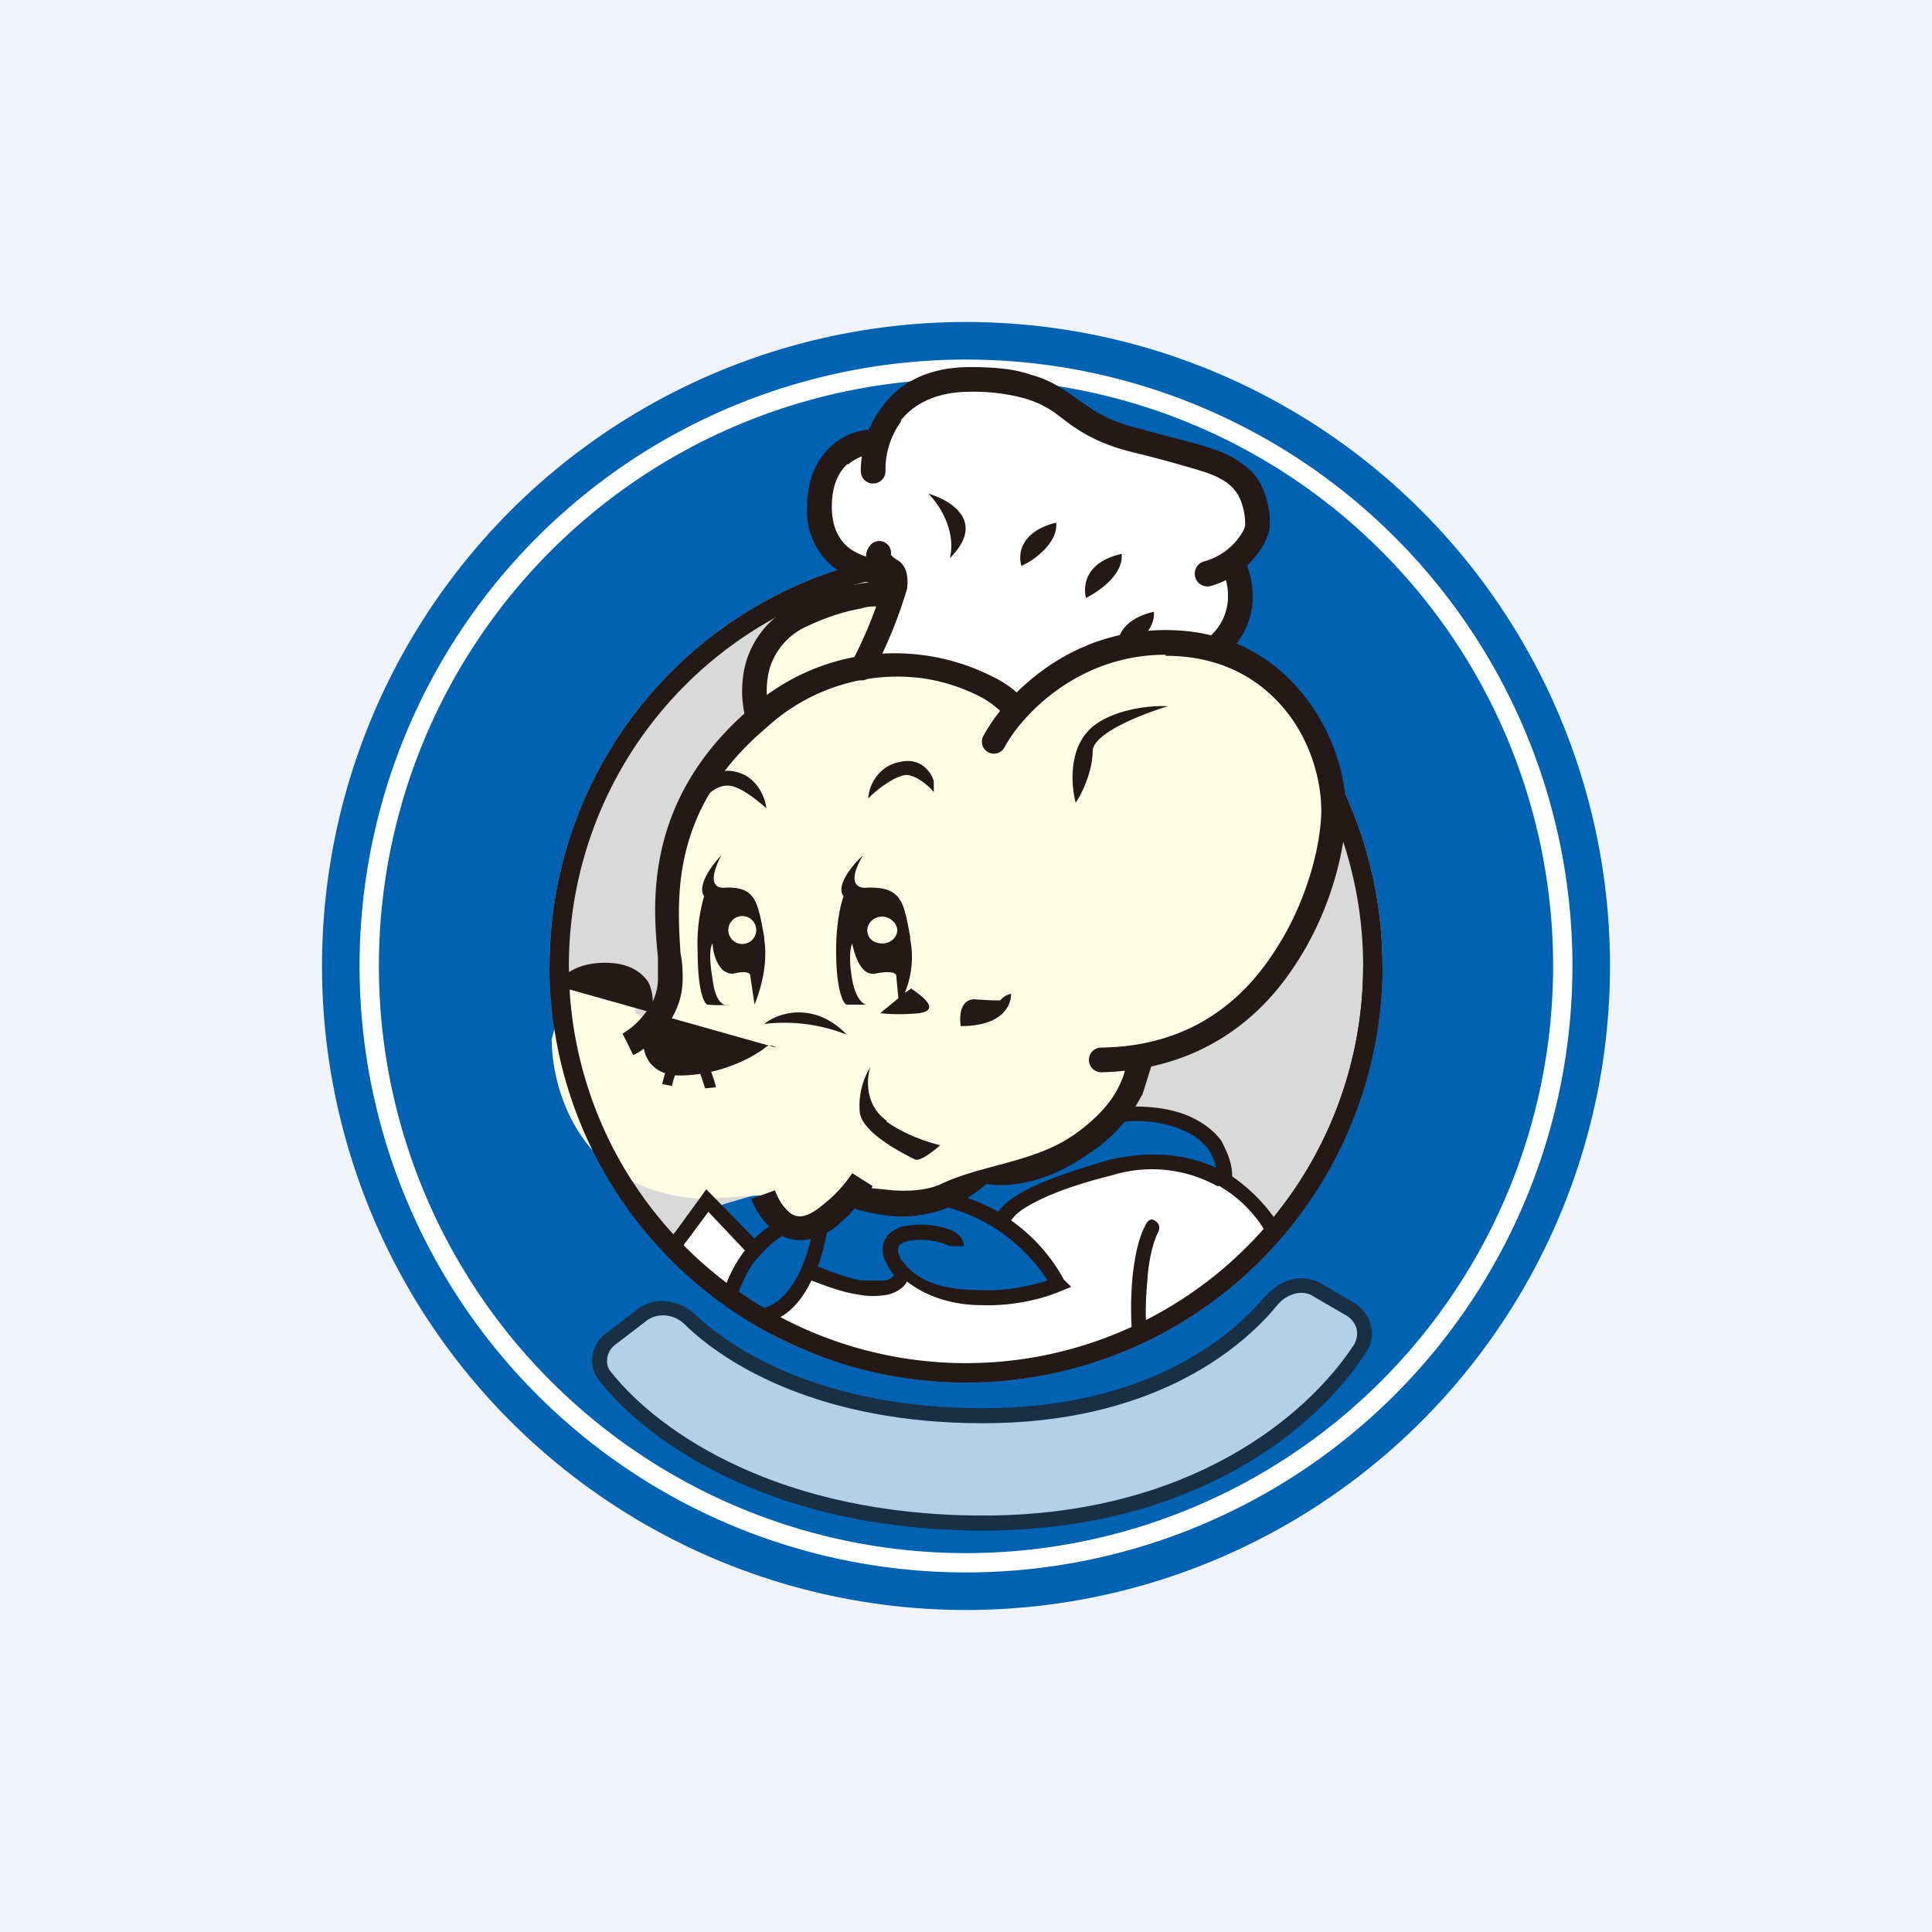 <!-- by TradingView --><svg width="18" height="18" viewBox="0 0 18 18" xmlns="http://www.w3.org/2000/svg"><path fill="#F0F3FA" d="M0 0h18v18H0z"/><circle cx="9" cy="9" r="6" fill="#0062B2"/><path fill-rule="evenodd" d="M9 14.47A5.47 5.47 0 1 0 9 3.53a5.47 5.47 0 0 0 0 10.94Zm0 .18a5.65 5.65 0 1 0 0-11.3 5.65 5.65 0 0 0 0 11.3Z" fill="#fff"/><circle cx="9" cy="9" fill="#D9D9D9" r="3.88"/><path d="M9 5.3a3.7 3.7 0 1 0 0 7.4 3.7 3.7 0 0 0 0-7.4ZM5.12 9a3.88 3.88 0 1 1 7.76 0 3.88 3.88 0 0 1-7.76 0Z" fill="#241916"/><path d="M8.06 6.13c.17-.22.46-.68.27-.79-.23-.14-.33-.07-.42-.1-.09-.04-.38-.31-.3-.6.06-.24.39-.45.54-.53.11-.2.44-.59.93-.58.61 0 1.19.49 1.24.5.04 0 1.04.33 1.24.42.21.08.22.55.07.64-.13.07-.15.16-.14.2.05.16.12.5-.05.62-.09.06-.08.1-.04.13-.3-.07-.8-.13-1.15-.01-.42.14-.75.5-.86.66-.1-.16-.4-.47-.81-.5-.42-.02-.52-.05-.52-.06ZM6.52 11.22l-.28.42a3.2 3.2 0 0 0 2.5 1.18c1.85 0 2.84-.92 3.1-1.38a1.5 1.5 0 0 0-.96-.61c-.5-.08-1.2.26-1.5.43v.13l.36.35c.03.02.1.16.13.23a4.4 4.4 0 0 1-.8.14c-.21 0-.5-.18-.62-.26l-.16.17-.66-.15-.6-.23-.19-.17-.32-.25Z" fill="#fff"/><path d="M6.9 11.8c-.04.05-.22.41-.23.43-.03.03-.03.1.29.1.3.02.5-.35.56-.53.03.02.17.09.46.18.3.1.42-.06.44-.16.04.07.22.22.64.27.42.04.72-.09.79-.18l-.5-.5c-.03 0-.07-.04 0-.09a3.8 3.8 0 0 1 1.13-.5c.47-.12.82.08.94.2a.82.82 0 0 1-.04-.17.8.8 0 0 0-.11-.27c-.05-.06-.35-.15-.38-.17a3.76 3.76 0 0 0-.47-.1l-.17.12c-.06.11-.2.34-.25.37-.04.04-.64.1-.68.1l-.46.17c-.1.04-.48.13-.55.13a3 3 0 0 1-.37-.1l-.2.15c-.05.04-.08.13-.27.16-.16.02-.15-.01-.13-.03l-.26-.26-.34.1c-.05.02-.02.04 0 .05.05.08.18.25.26.3.07.05.03.07 0 .07l-.1.16Z" fill="#0062B2"/><path d="M6.57 11.17c-1.15-.04-1.43-1-1.43-1.49.04-.12.12-.6.45-.62.27-.02.33.24.33.38a.2.2 0 0 0 .22 0c.1-.06.07-.41.05-.58 0-.34.02-1.07.15-1.3.13-.24.53-.7.7-.9.02-.23.06-.7.12-.75.08-.05.3-.22.71-.28.31-.05.4-.1.42-.13l-.17.64c.3 0 .99.31 1.3.47.26-.2.9-.6 1.34-.65.55-.06.78.08 1.33.7.56.63.28.92.06 1.87-.21.94-1.31 1.23-1.35 1.24-.03.01-.1.1-.26.4a2.1 2.1 0 0 1-.57.57l-.71.18c-.1.08-.38.25-.66.28-.28.02-.53-.04-.62-.07-.1.1-.37.3-.6.23-.22-.06-.22-.18-.19-.23l-.62.04Z" fill="#FFFDE4"/><path d="M10.86 6.1c-.83 0-1.35.58-1.5.86a.11.11 0 0 1-.2-.1c.18-.34.76-.99 1.7-.99.59 0 1.01.26 1.28.6.27.33.4.75.4 1.08 0 .33-.13.93-.48 1.45-.34.52-.91.97-1.8.99a.11.11 0 0 1 0-.23c.8-.01 1.3-.41 1.61-.89.32-.48.44-1.03.44-1.32 0-.28-.1-.65-.34-.94-.24-.29-.6-.5-1.11-.5Z" fill="#241916"/><path d="M8.6 6.32a1.8 1.8 0 0 0-1.46.46c-.9.76-.83 1.6-.8 2.1.02.1.02.17.02.24 0 .2-.08.35-.17.47-.1.11-.2.2-.29.24l-.1-.2a.7.7 0 0 0 .21-.19c.07-.08.12-.2.12-.32v-.2c-.05-.5-.13-1.47.86-2.32a2.02 2.02 0 0 1 2.25-.3 1 1 0 0 1 .34.26l-.2.13a.8.8 0 0 0-.25-.2 1.7 1.7 0 0 0-.53-.17Z" fill="#241916"/><path d="M5.17 9.18c.12-.16.29-.21.47-.21s.32.06.4.18c.06.12.05.26 0 .37-.12.25 0 .5.29.5.35 0 .66-.15.8-.26.02-.02.06-.03.1 0M10.64 10.2a1.4 1.4 0 0 1-.5.55c-.36.26-.73.32-.95.28a1.18 1.18 0 0 1-.88.3 1.7 1.7 0 0 1-.35-.07c-.04.06-.1.1-.16.16a.65.65 0 0 1-.28.13.4.4 0 0 1-.36-.13.71.71 0 0 1-.16-.25l.22-.08c.02.05.05.12.1.17.05.06.1.08.16.07.05-.01.11-.04.18-.1a1.25 1.25 0 0 0 .28-.3l.19.12-.01.02.2.02c.16.01.32 0 .45-.06.38-.18.87-.2 1.24-.46.24-.17.36-.33.42-.46.05-.1.06-.18.08-.25l.01-.08.22.06v.05l-.1.32ZM8.02 5.67c-.12.02-.3.07-.49.16a.63.63 0 0 0-.36.4.79.79 0 0 0 .01.44l-.22.07a1.02 1.02 0 0 1-.01-.57c.06-.2.2-.42.49-.55a2.25 2.25 0 0 1 .7-.2.5.5 0 0 1 .1 0l-.03.23h-.05c-.03 0-.08 0-.14.02Z" fill="#241916"/><path d="M8.3 5.17a.11.11 0 0 0-.2-.08c-.05.07-.03.14 0 .18.02.05.07.09.13.14v.04a4.14 4.14 0 0 1-.3.73.11.11 0 0 0 .19.11 4.36 4.36 0 0 0 .33-.8.4.4 0 0 0 0-.13.2.2 0 0 0-.07-.13.35.35 0 0 1-.08-.06Zm0-.01Z" fill="#241916"/><path d="M7.9 4.32c-.08.07-.15.19-.15.4 0 .21.08.33.18.4.11.07.24.1.33.1v.22a.83.83 0 0 1-.46-.13.67.67 0 0 1-.28-.59c0-.27.1-.45.23-.57A.61.61 0 0 1 8.14 4v.23a.39.39 0 0 0-.24.1Z" fill="#241916"/><path d="M8.4 3.92a.76.76 0 0 0-.15.47.11.11 0 0 1-.23 0c0-.16.04-.4.2-.6.15-.21.41-.37.82-.37.24 0 .42.02.56.07.15.04.25.1.34.16l.1.07c.14.1.28.2.56.27l.26.07.23.06c.15.04.28.08.39.14.1.06.2.13.26.24a.8.8 0 0 1 .09.4c0 .06-.03.11-.05.16a.83.83 0 0 1-.5.4.11.11 0 0 1-.06-.23.6.6 0 0 0 .28-.17.58.58 0 0 0 .08-.11.2.2 0 0 0 .02-.05.58.58 0 0 0-.06-.28.4.4 0 0 0-.17-.16c-.09-.05-.2-.08-.34-.12a11.48 11.48 0 0 0-.49-.13c-.32-.08-.5-.2-.64-.31l-.08-.06a.95.95 0 0 0-.28-.13 1.8 1.8 0 0 0-.5-.06c-.34 0-.54.13-.65.27Z" fill="#241916"/><path d="M11.44 5.59a.6.6 0 0 0-.07-.32l.2-.1c.06.1.11.26.1.44a.73.73 0 0 1-.31.54l-.14-.18a.5.5 0 0 0 .22-.38ZM11.02 10.53c-.2-.09-.44-.1-.61-.07l-.02-.14c.18-.02.46-.02.69.08.11.05.22.12.3.23.05.1.1.2.1.33.23.16.39.36.46.5l-.12.07a1.19 1.19 0 0 0-.46-.48h-.02a1.26 1.26 0 0 0-.98-.1c-.44.11-.68.22-.82.31a.42.42 0 0 0-.12.11 1.63 1.63 0 0 1 .48.53l.01.02.07.07-.1.04c-.16.07-.44.14-.73.13-.24 0-.49-.06-.7-.22-.03.06-.1.1-.17.12a.72.72 0 0 1-.29 0c-.14-.02-.3-.08-.43-.13-.09.19-.24.37-.46.4l-.03-.13c.16-.03.28-.15.37-.33l.02-.04c.08-.18.12-.37.13-.5h.14c-.02.13-.05.3-.11.47.12.05.26.1.4.13h.23a.15.15 0 0 0 .08-.05.46.46 0 0 1-.07-.11c-.04-.07-.06-.17.01-.26a.3.3 0 0 1 .18-.09.8.8 0 0 1 .41.04c.05.02.12.07.12.15h-.13l-.05-.02a.66.66 0 0 0-.33-.03c-.05.01-.08.03-.09.04-.02.03-.02.06 0 .1.01.03.02.05.04.06l.02.03c.18.2.46.23.72.23.22.01.44-.04.6-.09a1.48 1.48 0 0 0-.2-.25 1.6 1.6 0 0 0-.81-.45l.03-.14c.2.05.38.12.52.2a.55.55 0 0 1 .17-.15c.15-.1.41-.2.85-.33.41-.1.75-.05 1.01.07a.47.47 0 0 0-.07-.17.54.54 0 0 0-.24-.18Zm-.33 1.4c-.02.2-.02.4 0 .53l-.14.01a3.35 3.35 0 0 1 0-.56c.02-.18.05-.37.13-.51.02-.04.06-.05.09-.02.03.02.04.06.02.1-.05.1-.09.27-.1.45Zm-3.66-.39-.45-.46-.05.07-.24.33c-.03.03-.03.05-.03.06 0 0 0 .02-.02.03a2.2 2.2 0 0 1-.04.06l.08.1h.02l.02-.03.03-.04.02-.04c0-.01 0-.03.03-.06l.2-.27.34.36a1.24 1.24 0 0 0-.22.46l.13.03c.02-.08.07-.22.16-.36.1-.13.23-.26.4-.33l-.05-.13a.98.98 0 0 0-.33.22Z" fill="#241916"/><path fill-rule="evenodd" d="M10.02 7.47c-.02-.07-.1-.48.16-.7.21-.17.56-.2.7-.19-.23.07-.7.25-.7.42 0 .18-.1.4-.16.48ZM8.38 7.1c.2-.05.3.1.32.18v.1c-.04-.05-.15-.15-.25-.16-.1 0-.29.14-.36.22 0-.1.08-.3.29-.34Zm-1.85.28a.26.26 0 0 1 .32-.19c.2.04.28.24.29.34-.08-.07-.26-.22-.37-.21-.1 0-.2.1-.24.15v-.1Zm.19.59c-.08.08-.23.28-.16.38a1.6 1.6 0 0 0-.06.52c0 .36.06.48.09.49a1.07 1.07 0 0 0 .2 0h-.04c-.04-.01-.09-.07-.11-.23-.04-.23-.02-.32 0-.34 0 .1.06.3.2.28.12-.03.15 0 .15.02l.04.27c.04-.1.13-.35.09-.61v-.02c-.06-.33-.08-.47-.36-.46-.08.01-.18-.03-.04-.3Zm.16.82a.13.13 0 1 0 0-.25.13.13 0 0 0 0 .25Zm2.07.76c-.01-.07-.01-.23.12-.24l.17.01h.08a.16.16 0 0 1 .1-.06c0 .1-.07.3-.47.3Zm-2.69.57a.83.83 0 0 1 .07-.2.21.21 0 0 1 .05-.07l.03-.01c.04.01.08.06.1.12l.06.18.1-.01a.87.87 0 0 0-.07-.2c-.03-.07-.08-.15-.15-.18a.12.12 0 0 0-.12.03.3.3 0 0 0-.08.09.92.92 0 0 0-.08.23l.1.02Zm1.6-1.77c-.08-.1.09-.3.18-.38-.16.27-.04.31.04.3.32-.01.34.13.4.46v.02c.04.2 0 .38-.05.5l.06-.04c.1.07.28.2.07.23-.22.02-.33 0-.36 0l.17-.14-.02-.21c0-.02-.04-.05-.19-.02-.14.03-.2-.18-.22-.28-.01.02-.04.11 0 .34.03.16.09.22.13.23h-.18c-.03 0-.1-.13-.1-.5 0-.28.05-.46.07-.51Zm.25 1.01h-.04.04Zm.25-.7c0 .08-.07.13-.14.13-.08 0-.14-.05-.14-.12 0-.07.06-.13.14-.13.07 0 .14.06.14.13Zm-1.24.88c.12-.1.46-.22.77.1a1.58 1.58 0 0 0-.77-.1Zm1.14.9c-.2-.14-.19-.39-.15-.5a.69.69 0 0 0-.1.42c.02.2.43.4.51.44.05.03.18-.08.24-.13-.08-.02-.3-.08-.5-.22Z" fill="#241916"/><path d="M8.65 4.6c.1.1.26.34.2.6.34-.34.01-.54-.2-.6Zm.87.68c-.04-.1-.02-.33.32-.41.02.18-.2.35-.32.4Zm.6.3c-.03-.11-.02-.34.33-.42.02.19-.21.35-.33.41Zm.3.53c-.03-.1-.02-.33.33-.41.02.18-.21.35-.33.4ZM5.3 9a3.7 3.7 0 0 0 7.4 0h.18a3.88 3.88 0 0 1-7.76 0h.18Z" fill="#241916"/><g opacity=".7"><path d="M12.58 12.2c.13.08.17.23.1.35-.45.7-1.58 1.64-3.52 1.64-1.89 0-3.04-.76-3.52-1.37-.1-.1-.06-.26.05-.35l.3-.22c.13-.1.32-.07.44.04.37.36 1.23.9 2.73.9s2.34-.65 2.69-1.08c.1-.12.28-.18.42-.1l.31.2Z" fill="#fff"/><path d="M12.24 12.08c-.1-.07-.25-.03-.34.08-.36.44-1.2 1.1-2.74 1.1-1.51 0-2.39-.54-2.78-.92-.1-.1-.25-.11-.35-.04l-.3.23c-.08.06-.1.18-.04.25.47.59 1.6 1.34 3.47 1.34 1.91 0 3.02-.92 3.46-1.6.05-.1.02-.2-.07-.26l-.31-.18Zm-.45 0c.12-.15.34-.23.52-.12l.31.18c.15.1.21.29.12.44-.46.73-1.62 1.68-3.58 1.68-1.9 0-3.08-.77-3.58-1.4-.11-.14-.07-.34.07-.44l.3-.23c.16-.12.4-.07.53.06.36.34 1.2.87 2.68.87 1.49 0 2.3-.64 2.63-1.05Z" fill="#241916"/></g></svg>